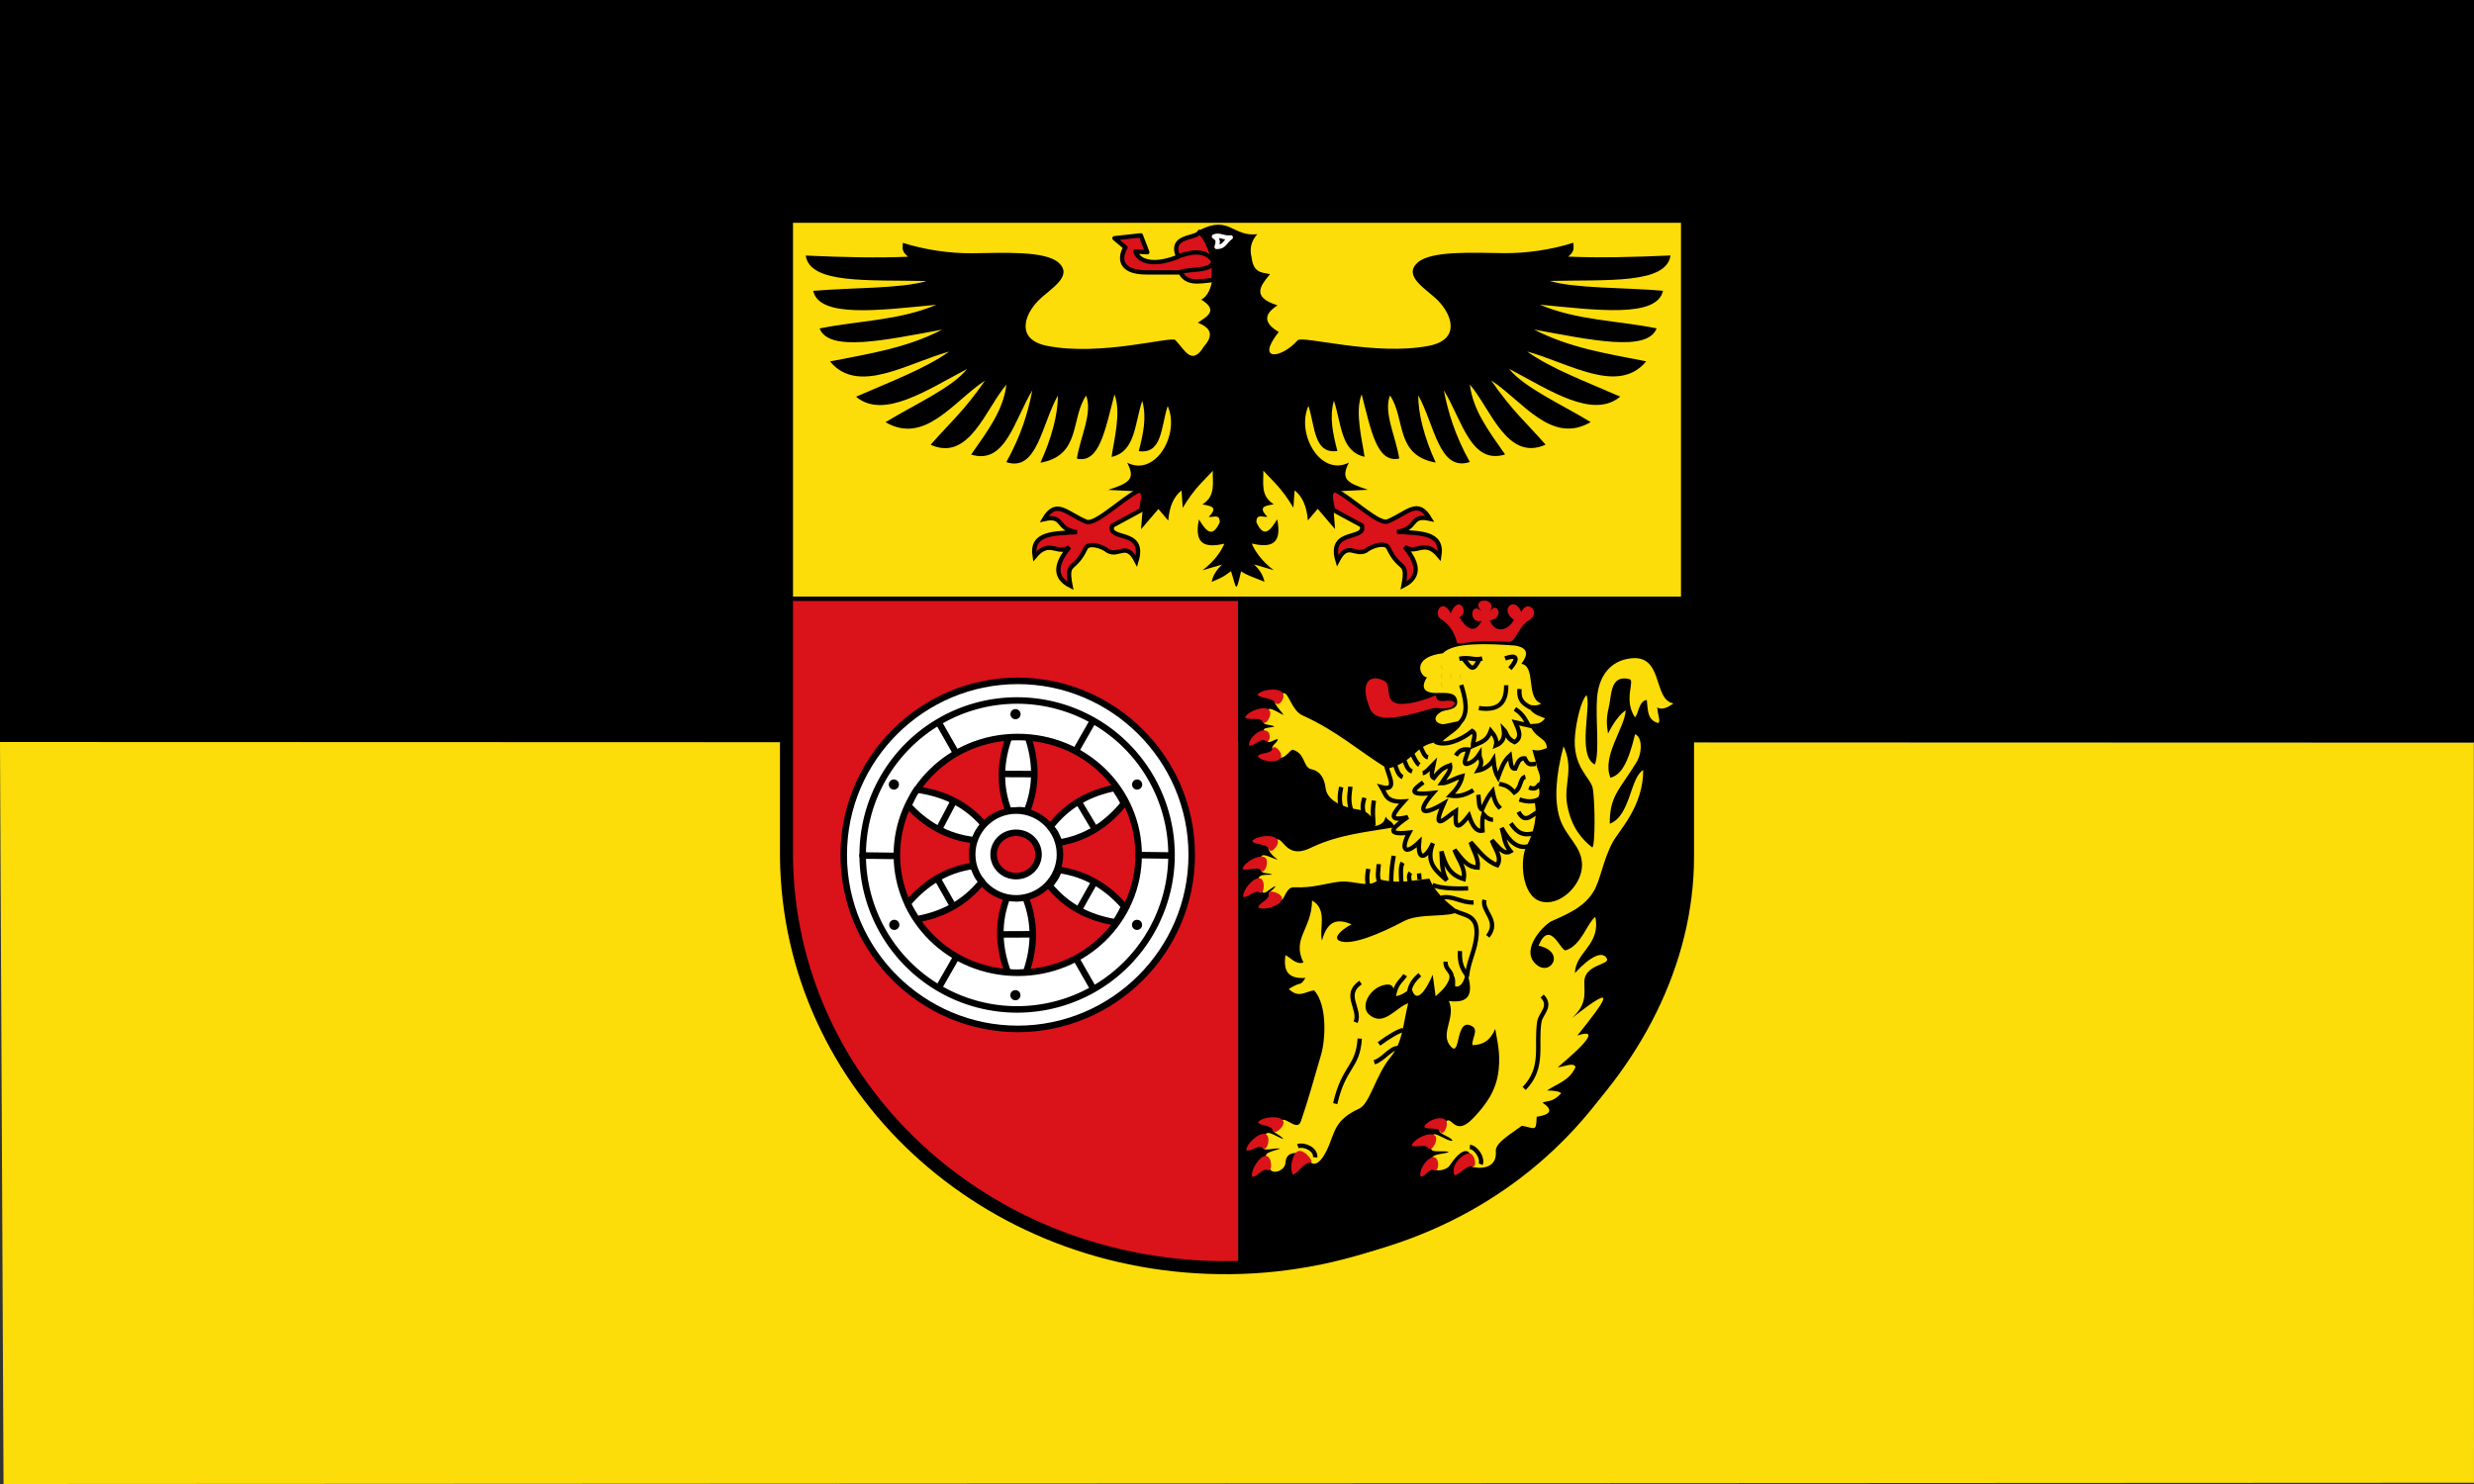 <?xml version="1.0" encoding="UTF-8" standalone="no"?>
<svg xmlns="http://www.w3.org/2000/svg" xmlns:xlink="http://www.w3.org/1999/xlink" height="300" width="500">
 <rect width="100%" height="100%" fill="#333333" stroke="none"/>
 <rect height="150" width="500"/>
 <g fill="#fcdd09">
  <path d="m0 150l.716 150 499.28-.256-.031-149.58" color="#000"/>
  <rect x="158.96" y="43.897" width="182.09" height="76.72"/>
 </g>
 <path d="m158.95 120.62h91.27v136.1c-58.4-1.023-89.989-43.34-91.26-82.82z" fill="#da121a"/>
 <path d="m341.05 120.62h-90.83v136.1c58.4-1.025 89.15-43.507 90.42-82.984z"/>
 <use width="427" height="497" transform="matrix(1 0 0-1 .309 345.36)" xlink:href="#g4061"/>
 <g id="g4061" transform="matrix(.439 0 0 .439 156.32 51.69)" stroke="#000100" stroke-linejoin="round" stroke-linecap="round" stroke-width="3">
  <path d="m115.94 295.36c4.954 12.246 4.107 23.993.34 34.689-2.487.074-4.808.302-8.352.033-4.346-11.884-4.779-23.2-.352-34.699 2.831.207 5.05.946 8.364-.022z" fill="#fff"/>
  <path d="m118.59 312.49l-13.509.057" fill="none"/>
 </g>
 <path d="m205.69 137.64c-19.17 0-35.17 15.615-35.17 35.18 0 19.567 15.999 35.18 35.17 35.18 19.17 0 35.16-15.615 35.16-35.18 0-19.567-15.985-35.18-35.16-35.18zm0 11.352c13.741 0 24.432 10.805 24.432 23.83 0 13.02-10.691 23.83-24.432 23.83-13.741 0-24.432-10.805-24.432-23.83 0-13.02 10.691-23.83 24.432-23.83z" fill="#fff" stroke="#000" color="#000" stroke-width="1.317"/>
 <use width="427" height="497" transform="matrix(-.469.883-.883-.469 454.41 71.955)" xlink:href="#g4061"/>
 <use width="427" height="497" transform="matrix(.495-.87.869.495-46.24 266.36)" xlink:href="#g4061"/>
 <g stroke="#000" stroke-width="1.317">
  <path d="m205.35 163.86c-4.817 0-8.87 3.93-8.87 8.868 0 4.938 4.053 8.882 8.87 8.882 4.817 0 8.871-3.944 8.871-8.882 0-4.938-4.053-8.868-8.871-8.868zm0 4.496c2.587 0 4.541 1.987 4.541 4.372 0 2.385-1.954 4.386-4.541 4.386-2.587 0-4.541-2-4.541-4.386 0-2.385 1.954-4.372 4.541-4.372z" fill="#fff" color="#000"/>
  <path d="m236.767 172.835a31.207 31.223 0 1 1 -62.414 0 31.207 31.223 0 1 1 62.414 0z" fill="none" stroke-linejoin="round" stroke-linecap="round"/>
 </g>
 <path d="m181.681 158.599a1.024 1.024 0 1 1 -2.048 0 1.024 1.024 0 1 1 2.048 0" id="path3939"/>
 <use width="427" height="497" transform="translate(.083 28.365)" xlink:href="#path3939"/>
 <use width="427" height="497" transform="translate(49.16)" xlink:href="#path3939"/>
 <use width="427" height="497" transform="translate(49.14 28.365)" xlink:href="#path3939"/>
 <use width="427" height="497" transform="translate(24.576-14.224)" xlink:href="#path3939"/>
 <use width="427" height="497" transform="translate(24.557 42.589)" xlink:href="#path3939"/>
 <path d="m180.97 173.03l-6.663-.085m62.45.002l-6.663-.085m-9.232-27.08l-3.306 5.789m-27.772-5.375l3.306 5.789m24.466 41.927l3.306 5.789m-27.607-6.202l-3.306 5.789" fill="none" stroke="#000" stroke-linejoin="round" stroke-linecap="round" stroke-width="1.317"/>
 <use width="427" height="497" transform="matrix(.49.872-.871.49 254.88-91.32)" xlink:href="#g4061"/>
 <use width="427" height="497" transform="matrix(-.509-.861.86-.509 161.77 437.89)" xlink:href="#g4061"/>
 <path d="m258.63 140.97c1.548-2.901 1.975 2.462 4.565 3.631 7.03 3.171 11.08 6.972 17.229 10.799 5.877-1.462 5.721-5.486 10.936-5.377 1.392-1.463 4.131-2.657 4.177-4.39l-3.601.742c-1.119.23-3.086-1.01-.647-2.504 1.164-.5 3.559-.303 3.176-2.337-.316-1.679-2.247-1.451-4.194-1.446-3.074.007-2.852-1.664-1.884-3.164-1.335-.068-3.333-4.08 3.245-4.869 2.083-2.266 9.113-1.951 14.537-1.557 2.815.477 2.661 1.891 1.306 3.686 3.047.533.803 6.98 4.02 8.04-.805.557-1.854.384-2.751.206.568 1.828 2.089 2.225 3.507 2.778-1.013 1.417-2.026.984-3.039 1.198.819 2.914 3.454 2.624 3.396 4.829-.855.227-1.461.703-2.928.317l.727 2.573c.11 1.473 1.616 3.178.331 4.418.518 1.395.728 2.653-.716 3.175.813 2.651.128 6.354-1.511 9.359-1.363 2.499-1.069 9.924 2.805 11.12 3.851 1.185 8.38-3.201 8.416-7.251.035-3.926-3.314-5.673-4.538-9.644-1.096-3.554-.787-8.459.798-14.448 2.185 4.637-.033 7.711.747 11.877.868 4.63 2.978 6.923 5.071 8.598.624-.489.552-9.318.094-11.943-.385-2.209-4.237-4.31-3.575-10.871.282-2.793 1.132-6.653 2.269-7.981 1.15 1.72-1.963 12.158 1.719 14.02 1.024-2.444.108-9.245.453-13.526.332-4.12 2.421-6.993 5.844-7.773 7.912-1.803 5.174 8.2 9.614 8.942-.715.42-1.946 1.497-3.315.827.194 1.714.693 2.715.248 3.149-2.214-.594-2.105-2.409-2.338-4.678-1.694.134-1.786 3.381-2.42 3.468-2.343-3.54.084-7.396-1.086-7.678-3.98-.962-3.56 3.237-4.208 5.847-.594 2.395-.31 3.818-.125 5.16 1.193-2.331 2.385-3.919 3.578-4.706-.18 3.563-4.901 9.315-3.082 13.635 2.059-.59 3.472-2.6 4.978-8.805 1.486.611 1.471 3.737.262 5.71-3.385 5.526-5.451 6.782-5.377 12.397 4.208-1.62 4.06-9.242 6.754-10.871.048 7.348-4.933 12.274-6.189 14.639-2.051 3.863-2.405 7.628-3.904 10.02-1.767 2.815-4.444 4.176-8.35 5.863-1.467.633-6.32 5.494-3.452 8.531 2.944 3.119 6.546-2.243.741-3.534 2.348-5.569 4.481 1.258 5.517.933 3.151-.989 4.28-5.469 5.953-6.755 1.189 5.629-4.02 7.09-4.114 11.355 3.114-3.393 5.639-4.599 6.466-2.892.606 1.251-4.628 1.13-4.565 4.758.048 2.739.386 4.513-2.475 7.225 9.486-7.489 6.97-3.813 1.072 3.534 6.451-2.11-2.993 5.546-3.963 6.426 1.264-.097 3.288-1.105 3.575-.028-1.224 2.785-3.731 3.324-5.748 4.721 1.383.023 2.555.131 2.846.591-1.781 1.852-2.569 1.386-3.759 1.859 2.25 1.529 1.639 2.435-1.178 2.861-.1 3.148-.326 2.295-2.994 1.814-1.948 1.477-5.407 3.431-5.266 5.106.274 3.251-2.498 3.703-4.708 3.23-.102-5.361-2.864-2.966-4.535-.412-.689 1.298-4.348 1.786-3.259-.562-1.506-1.802 2.123-1.538 2.981-2.041-1.127-.552-5.22.761-2.805-2.047-1.692-3.504 2.413.029 3.565-.234-.243-1.012-4.306-1.606-1.913-2.807 1.721-4.04 1.767 2.872 6.244-1.911 2.43-2.596 4.577-5.412 5.01-9.715.354-3.55-.299-5.669-.701-8.186-.98 2.269-2.319 3.225-4.621 3.289-.119-1.293 1.283-3.098-.012-3.803-3.431-2.06-2.326 6.162-4.237 4.188-2.551-2.635 1.043-5.826-.496-9.302 4.392.53 5.089-1.608 3.493-6.344-.277 2.76-1.331 3.646-2.23 3.364-.024-1.014.215-2.238-.853-2.416-.721 2.557-1.951 3.335-3.092 4.421l-.585-4.355c-1.303 3.066-3.438 6.333-4.294 2.598-1.203 1.053-2.405 1.797-3.608 1.753.183-1.195.128-2.506-1.426-2.349-3.21.324-5.52 4.336-3.507 6.081 2.939 2.549 5.43-1.531 7.88-2.299-1.03 3.956-.999 7.783-3.618 10.953-2.942 3.561-4.125 9.351-6.284 10.334-4.702 2.142-4.92 4.515-6.093 7.4-1.255 3.085-3.307 5.688-4.676 1.779-2.761-.579-4.03-.054-4.111 1.718-.1 2.079-4.179 3.03-3.204-.413-2.278-1.561 1.061-1.902 2.13-2.422-1.62-.158-4.66 1.155-3.065-1.403-.462-3.357 2.14-.903 3.686-.522-.645-1.036-3.929-1.766-.784-2.696.368-3.327 3.449 1.701 4.345-.91 1.462-4.258 2.483-8.01 4.069-13.427.887-3.03 1.298-10.08-1.417-13.02-1.945.327-3.103 1.641-5.115-.262 2.826-1.775 2.176-.37 3.37-2.242-3.184.199-4.581-1.058-4.03-4.61 1.082.559 2.132 1.983 3.63 1.5-2.419-4.895 1.671-6.681 1.736-12.536 3.256 1.775 1.339 5.965 2.01 8.07 1.195-4.415 3.477-4.301 5.982-3.26-1.673.838-3.864 2.613-2.517 3.301 2.308 1.178 8.464-1.49 13.1-3.948 3.27-1.733 9.401-.586 11.02-2.02-2.906-2.083-4.953-4.262-5.876-6.566-3.318.309-5.962 1.135-10.19.137-2.02 1.978-4.971.153-7.946.482-2.93.324-5.281 1.302-9.228 1.127-2.193-.097-1.782 4.469-3.833 1.807-2.45-.569-.532-.867.093-2.01-1.091.146-3.01 3.03-2.777-.234-1.912-2.336.915-2.072 2.076-2.105-.883-.694-3.045.526-2.104-2.807-.676-2.306 2.082-.407 3.273-.234-1.756-1.172-2.651-2.902-1.046-3.192 2.128-3.321 1.842 3.828 7.932.688 5.575-2.618 11.151-3.089 16.726-4.045-.525-1.467-1.33-1.147-1.802-2.148-.245.775-.428 1.568-2.172 1.914-.302-1.981-1.776-3.086-3.039-3.275-3.796-.567-6.621-1.941-6.945-4.418-.234-1.796-.895-3.354-2.902-3.809-1.7-.385-1.098-3.138-3.712-3.936-.587-.179-2.33 3.305-3.495.48-1.688-1.125.35-1.669.456-2.585-.585-.257-2.676 1.907-2.076-.95-2.08-1.576.597-1.315 1.374-1.623-.897-.692-3.377.17-1.636-2.339-.123-2.48 2.136-.556 3.507 0-.629-1.118-3.158-3.063-.782-3.563z" fill="#fcdd09"/>
 <g fill="#da121a">
  <path d="m279.88 137.73c-2.488-1.492-5.377-.389-3.051 5.408 1.087 2.708 4.499 2.497 12.621.072 1.149-.343 3.776.671 4.609-1.051-.955-1.389-3.525.735-3.902-1.585-1.727.74-4.495 1.687-6.768 1.724-4.01.065-1.953-3.636-3.509-4.569"/>
  <path d="m238.1 51.906c-1.843-4.518 3.68-3.499 4.325-5.03 2.336 2.387 3.16 5.4 2.805 9.707-3.266.432-5.438.762-6.663-1.52h-6.897c-5.746 0-5.295-3.314-4.208-5.03l-2.221-1.871 5.319-.585 1.31 3.416-2.421-.142c.923 2.534 4.622 2.716 8.65 1.053z" stroke="#000" stroke-linejoin="round" stroke-linecap="round" stroke-width=".878"/>
 </g>
 <path d="m243.24 70.15c1.649-1.892 2.136-3.639-1.169-4.912 1.93-1.276 4.211-2.494.701-4.678 1.247-.624 2.026-2.183 2.338-4.678.52-2.915-1.384-6.137-2.689-9.356 6.111-3.1 6.622 1.388 11.689.819-1.048 1.164-1.672 2.583-1.169 4.678.379 3.045 1.861 3.05 3.74 3.392-1.894 2.305-3.879 4.618 1.52 6.315-2.864 1.793-2.825 3.586.234 5.38-4.725 5.953.408 5.506 3.821 1.682.923-1.035 15.796 3.269 26.615 1.097 6.244-1.253 4.66-6.166 1.753-9.122-2.292-2.332-7.1-4.841-4.208-7.602 2.672-2.551 11.264-2.049 17.533-1.988 4.503.044 9.585-.682 14.03-2.105-.012.868.425 1.646-1.052 2.807 6.02.273 13.12.115 20.69-.234-.852 5.781-12.543 4.884-24.43 5.146 5 1.541 15.274 1.325 22.911 1.988-1.196 5.534-13.44 3.916-24.898 2.807 7.548 3.214 15.741 3.197 23.612 4.795-1.874 4.839-13.222 2.36-24.781.234 7.185 3.703 14.376 4.802 22.677 6.432-5.682 6.842-15.526.36-24.08-1.988 4.899 3.499 12.176 6.205 18.82 9.122-5.535 4.62-14.224-1.28-22.443-5.614 2.9 3.733 10.814 7.304 16.482 10.76-7.949 4.642-13.674-4.182-20.11-8.42 4.171 6.107 7.37 8.813 10.988 12.981-7.802 3.513-11.11-7.293-15.313-12.163.644 5.212 3.715 9.263 7.13 14.15-6.954 2.142-8.704-7.01-12.39-12.981.893 4.489 2.228 9.04 5.26 14.502-6.208 2.052-7.099-7.472-10.403-13.449-.101 3.463 1.22 8.6 3.507 13.566-8.291-1.491-6.04-8.888-9.235-13.566-1.36 3.456 1.169 8.304 1.87 12.747-4.546 1.012-5.684-5.676-7.598-12.981-1.442 3.555.156 9.473.584 12.631-4.821-1.072-4.61-6.523-6.195-11.344-.962 3.392-.169 6.783.701 10.175-4.768.643-4.468-4.865-5.844-9.122-2.54 5.623 2.426 14.385 8.182 11.461-1.711 3.267-.484 4.1 3.857 5.497l-7.247.351.584 7.602-3.507-4.093-1.987 2.339c-.231-2.927-1.159-4.91-2.689-6.081l-.234 3.509c-2.496-4.14-4.156-5.353-6.078-7.485.083 2.349-.667 5.085 2.104 6.783-1.496.307-3.395.413-1.284 2.524-.818.213-2.237-.776-2.223 1.101 1.589 3.536 2.928 1.451 4.208-.585 1.098 5.389-1.612 5.698-5.143 4.912.68 1.653 2.203 3.72 4.442 5.38l-3.974-1.17c.944.927 1.777 1.964 2.104 3.509-2.647-1.06-3.609-1.35-4.734-2.105-1.109 4.86-.926 3.337-2.032-.031-1.125.755-1.269 1.104-3.916 2.164.327-1.544 1.16-2.582 2.104-3.509l-3.974 1.17c2.239-1.66 3.762-3.727 4.442-5.38-3.531.786-6.241.477-5.143-4.912 1.28 2.036 2.619 4.12 4.208.585.014-1.878-1.405-.888-2.223-1.101 2.111-2.112.212-2.217-1.284-2.524 2.771-1.698 2.02-4.434 2.104-6.783-1.922 2.131-3.583 3.345-6.078 7.485l-.234-3.509c-1.529 1.171-2.457 3.155-2.689 6.081l-1.987-2.339-3.507 4.093.584-7.602-7.247-.351c4.342-1.396 5.568-2.23 3.857-5.497 5.756 2.924 10.723-5.839 8.182-11.461-1.377 4.257-1.076 9.765-5.844 9.122.871-3.392 1.663-6.783.701-10.175-1.585 4.821-1.374 10.272-6.195 11.344.429-3.158 2.027-9.08.584-12.631-1.914 7.305-3.052 13.993-7.598 12.981.701-4.444 3.23-9.292 1.87-12.747-3.194 4.679-.944 12.07-9.235 13.566 2.286-4.967 3.608-10.1 3.507-13.566-3.304 5.977-4.196 15.502-10.403 13.449 3.03-5.463 4.367-10.01 5.26-14.502-3.664 5.967-5.415 15.12-12.367 12.975 3.415-4.888 6.487-8.938 7.132-14.15-4.207 4.87-7.513 15.677-15.314 12.163 3.617-4.169 6.817-6.875 10.988-12.982-6.431 4.239-12.156 13.06-20.11 8.42 5.667-3.456 13.582-7.03 16.482-10.759-8.22 4.334-16.909 10.234-22.443 5.613 6.643-2.917 13.92-5.623 18.82-9.122-8.553 2.349-18.397 8.83-24.08 1.988 8.301-1.631 15.492-2.729 22.677-6.433-11.559 2.126-22.907 4.605-24.781-.234 7.871-1.598 16.06-1.58 23.612-4.795-11.458 1.109-23.702 2.728-24.898-2.807 7.637-.662 17.908-.447 22.911-1.988-11.887-.263-23.578.635-24.43-5.146 7.573.349 14.669.507 20.69.234-1.477-1.161-1.04-1.939-1.052-2.807 4.442 1.423 9.524 2.149 14.03 2.105 6.271-.061 14.863-.563 17.535 1.988 2.892 2.761-1.916 5.27-4.208 7.602-2.906 2.956-4.491 7.869 1.753 9.122 10.819 2.172 25.16-1.989 25.95-1.17 1.947 2.028 3.27 5.259 5.728 1.403z"/>
 <g stroke-width=".878">
  <g fill="#da121a" stroke="#000" stroke-linejoin="miter" stroke-linecap="butt">
   <path d="m230.15 99.15c-3.546 1.793-8.791 7.095-10.637 6.315-4.04-1.706-6.03-4.661-8.482-.526 4.147-.935 2.331 2.049 6.612 2.631-4.653.305-9.319.072-8.533 4.912 3.02-3.653 4.565-.157 7.01-1.871-2.373 2.873-3.588 5.892.234 7.836-1.01-5.284.744-2.705 3.039-7.602.586-1.251 3.281-.5 4.571.556 2.259 1.144 3.644-2 5.716 2.02 1.979-6.633-5.897-3.952-4.909-7.134l5.844-3.158c.301-1.706 1.01-3.752-.468-3.976z"/>
   <path d="m269.85 99.08c3.546 1.793 8.791 7.095 10.637 6.315 4.04-1.706 6.03-4.661 8.482-.526-4.147-.935-2.331 2.049-6.612 2.631 4.653.305 9.319.072 8.533 4.912-3.02-3.653-4.565-.157-7.01-1.871 2.373 2.873 3.588 5.892-.234 7.836 1.01-5.284-.744-2.705-3.039-7.602-.586-1.251-3.281-.5-4.571.556-2.259 1.144-3.644-2-5.716 2.02-1.979-6.633 5.897-3.952 4.909-7.134l-5.844-3.158c-.301-1.706-1.01-3.752.468-3.976z"/>
  </g>
  <path d="m248.74 47.988c-1.364.247-2.26-.685-3.39-.175.928.575.844 1.062.526 2.105 1.634.037 1.639-1.089 2.864-1.93z" fill="none" stroke="#fff" stroke-linejoin="round" stroke-linecap="round"/>
 </g>
 <g fill="#da121a">
  <path d="m259.15 139.99c-.915-1.023-4.204-.611-4.988.414.3.801 2.933.584 3.495 1.573.698 1.229 2.365-1.013 1.493-1.987"/>
  <path d="m256.38 143.42c-1.132-.776-4.229.406-4.747 1.587.482.707 3.048-.135 3.564.88.572 1.125 2.262-1.728 1.184-2.467"/>
  <path d="m255.59 147.64c-1.367-.113-3.272 1.756-3.156 3.042.763.386 2.347-1.567 3.289-.928 1.044.708 1.397-1.987-.133-2.113"/>
  <path d="m258.71 153.36c-.94 1-3.75.567-4.509-.476.319-.794 2.662-.4 2.949-1.501.318-1.221 2.455 1.024 1.56 1.977"/>
  <path d="m258.07 169.6c-.915-1.023-4.204-.611-4.988.414.3.801 3.118.524 3.378 1.632.289 1.229 2.482-1.071 1.61-2.046"/>
  <path d="m255.54 173.28c-1.243-.58-4.105 1.092-4.424 2.343.591.619 3.047-.584 3.722.333.748 1.016 1.887-2.122.702-2.675"/>
  <path d="m254.54 177.53c-1.368-.098-3.445 2.487-3.295 3.769.773.367 2.31-1.509 3.267-.894 1.062.682 1.332-2.782.028-2.875"/>
  <path d="m259.06 181.88c-.438 1.301-3.623 2.219-4.747 1.586-.04-.855 2.283-1.549 2.086-2.67-.219-1.243 3.079-.155 2.662 1.084"/>
  <path d="m259.24 226.44c-.915-1.023-4.204-.611-4.988.414.3.801 2.709.524 2.969 1.632.289 1.229 2.891-1.071 2.02-2.046"/>
  <path d="m255.68 229.24c-1.341-.291-3.763 1.972-3.798 3.262.713.473 2.501-1.165 3.361-.42.954.826 1.714-2.564.436-2.842"/>
  <path d="m255.77 233.68c-1.368.104-3.043 2.966-2.707 4.212.818.25 2.064-1.832 3.101-1.364 1.15.518.91-2.947-.394-2.848"/>
  <path d="m262.38 232.71c-1.274.508-1.784 3.623-1.091 4.712.855-.007 2.299-2.482 3.428-2.346 1.252.151-1.123-2.851-2.337-2.366"/>
  <path d="m292.03 226.32c-1.119-.794-3.65.279-4.187 1.453.47.715 2.757-.032 3.257.991.554 1.134 1.997-1.686.931-2.443"/>
  <path d="m289.86 229.46c-1.206-.654-4.164.842-4.557 2.071.552.653 2.727-.42 3.345.536.686 1.059 2.361-1.983 1.212-2.607"/>
  <path d="m289.63 233.92c-1.357.199-2.947 2.701-2.526 3.921.834.192 1.64-1.678 2.707-1.283 1.183.438 1.113-2.828-.181-2.639"/>
  <path d="m296.75 233.15c-1.344.274-3.642 2.446-2.803 4.4.843.145 2.462-2.075 3.549-1.741 1.206.371.534-2.921-.746-2.66"/>
  <path d="m294.44 129.8c.155.652 2.247-.127 5.393-.189 2.247-.044 4.513.179 5.319.139 1.049-.053 1.992-3.29 3.753-4.294 2.748-1.566-.214-4.528-1.471-1.717-1.133-3.323-4.642-.682-1.455 1.586-1.534 2.553-4 2.504-4.866.109 3.072-.481 1.455-4.163.012-1.798 1.708-3.064-4.305-2.822-1.719-.089-2.296-2.127-2.633 2.668.009 1.977-1.356 2.802-3.115 1.501-4.493-.754 2.15-.736-.052-4.895-1.733-.793-1.747-3.481-3.839.34-1.775 1.288 1.722 1.193 2.651 2.959 3.02 4.536"/>
 </g>
 <g fill="none" stroke="#000" stroke-linejoin="miter" stroke-linecap="butt">
  <path d="m158.63 121.05h93.98m-14.656-69.16c2.273-.804 5.454-1.768 7.318.904-.448 2.162-4.521 1.459-6.631 2.165m39.1 159.79c1.873-.564 3.251-2.932 4.877-2.894m-12.77 11.247c1.769-7.672 4.583-7.218 4.959-13.149m-.827-3.308c1.122-2.685-2.656-5.532.992-8.02m3.719 12.405c2.169-1.59 3.81-2.545 4.877-2.812m-1.901-6.616c.42-2.895 1.501-3.146 2.314-4.466m.827 3.391c.175-1.363.972-2.49 2.149-3.473m8.1-4.796c-.136 2.609.599 3.692 1.322 4.796m.083.413c.289-3.172 1.742-5.396 1.951-8.457.282-4.133-2.431-3.898-4.348-4.856m13.969 35.89c4.15-4.245 2.3-8.802 3.07-13.484.283-1.722 2.59-3.124.567-5.206m-10.992-12.07c2.547-3.14-1.307-5.08-.661-7.36m-7.852 12.487c-.13 1.758 1.542 1.826 1.157 3.556m-2.067-16.461c2.188-.614 4.142 1.056 6.563.931m-21.354-3.44c-.294-1.645-.08-2.443.076-3.338m2.325 2.842c-.662-1.269-.269-2.537-.216-3.806m2.531 4.058c-.061-3.02.251-4.187.485-5.735m1.556 5.598c-.083-1.614-.263-3.349.251-4.215m1.586 4.215c-.299-.845-.456-1.633.017-2.168m4.426 2.447c1.641.74 5.03.803 7.206.697m-25.617-16.265c-.488-1.406-.323-2.811-.041-4.215m2.083 4.837c-.738-2.083-.363-3.424-.216-4.917m2.755 5.528c-.494-1.405-.186-2.328.076-3.279m1.848 5.597c-.054-1.546-.301-2.77.076-5.03m21.22-18.698c3.335.502 5.594-.463 5.511-4.624m4.96 4.568c-.913-.653-2.53-1.084-2.262-3.806m-12.153 6.858c2.057-1.829 1.152-5.165.368-7.665m-5.296 11.439c1.902 1.022 5.207-.227 7.519-2.128.973.59.111 1.967.111 2.975 1.35-.641 2.882-.78 3.647-3.03.813.983 1.312 1.965 1.038 2.948 1.297-.531 1.835-1.593 1.573-3.215.73.754.466 1.74 2.189 2.555 1.601-.916.835-2.464.164-3.987l2.677.608c-.661-1.112-1.074-2.224-2.77-3.336m-11.938 9.43c.727-1.193 1.629-1.332 2.574-1.213-.301 1.146-1.277 2.967-.38 2.914.854-.194 1.708-.678 2.562-1.968-.008 1.038.941 1.277-.239 3.292.994-.193 2.305-.867 3.078-2.162.177 1.989.542 2.849.937 3.532.605-1.569 1.054-3.219 2.402-4.401.19 1.136.065 2.745 1.075 2.65.453-.925.64-2.182 1.92-2.073.757 1.757 1.513 1 2.27 1.165m-7.439 3.969c.916.273 1.727.229 3.061 1.755 1.489-.913 1.021-2.884 2.229-3.161m-20.756-.739c.634-.05 1.468-1.098 2.247-1.874-.205 1.095-.805 2.473.004 2.844 1.63-2.129 2.414-2.198 3.3-2.544.234 1.207-1.013 2.414-1.78 3.621 1.191.038 2.767-1.071 4.231-1.442-.308 1.52-1.249 2.777-2.401 3.945 1.926.293 3.335-.319 4.645-1.105m-10.13-1.586c-1.891 1.352-3.536 2.742 1.996 2.143-2.982 3.373-2.892 5.119 2.149 2.135-2.865 6.465.919 2.403 2.459 1.485-.077 2.175-.456 4.942 2.629.94.581 1.735 1.389 3.347 2.746 3.063-.089-1.538-.051-2.698.172-3.302.651.756 1.301 1.099 1.952 1.075m-2.977-5.04c.186 1.079-.003 2.625.741 3.01.714-1.595 1.428-2.94 2.141-3.758.521 2.719 1.043 2.872 1.564 3.519m2.116 3.02c.972 1.303 1.902 2.655 4.517 2.042m-2.95-4.366c1.233 2.363 2.466.853 3.699.112m-1.57-5.05c1.09.463 1.517.174 2.149-.744m-30.987-3.549c.426 1.874 2.386 5.144-.978 4.244.873 1.44.83 3.122 4.524 2.88-1.497 1.665-4.111 4.423.793 3.15-2.395 1.7-5.293 3.779.283 3.16-1.769 3.216-1.011 4.838 2 1.913-.351 4.01 1.439 3.273 2.786.223-1.594 4.079.786 5.673 2.804 7.493-1.168-2.065-.917-3.927-1.074-5.848.8 2.885 1.722 4.792 4.498 5.592.41-2.228-1.168-3.959-1.863-5.91 1.383 1.63 2.369 3.485 4.7 3.599.194-1.978-.926-3.431-1.427-5.131 1.651 1.801 3.147 3.873 5.388 4.642.991-1.65-.554-3.348-1.107-5.03 1.22 1.213 2.394 3.062 3.76 2.224-1.333-1.577-1.288-3.154-1.782-4.731 1.559 2.886 3.324 4.263 5.35 3.72m-1.771-9.468c1.408.464 2.7.627 4.109-.122m-29.461-7.441c.509 1.113.697 2.628 1.771 3.036m21.666-21.923c1.894-2.154 1.357-2.933-.976-2.052m-8.45 0c1.643 2.087 1.943 2.805 3.306.083m-4.108-.021c2.174-.423 2.906.376 4.635-.063m-8.2 1.818l.017-.005m-.047 1.759l.017-.005m1.853-.054l.017-.005m1.911.18l.017-.005m-3.816 1.642l.017-.005m-4.459 39.36l-.1-1.233m-3.173-23.327c.509 1.113.697 2.336 1.771 2.743m-.017-3.679c.509 1.113.931 1.985 1.478 2.334m.216-3.738c.509 1.113.814 2.044 1.537 2.217m-26.297 78.61c1.217-.499 3.718.639 3.485 2.242m31.27-2.113c1.269.119 2.684 2.278 2.18 3.504" stroke-width=".878"/>
  <path d="m158.95 43.726h182.1v129.51c0 42.593-42.94 82.56-92.4 83.03-49.46.47-89.22-36.579-89.7-83.03z" stroke-width="2.633"/>
 </g>
</svg>
